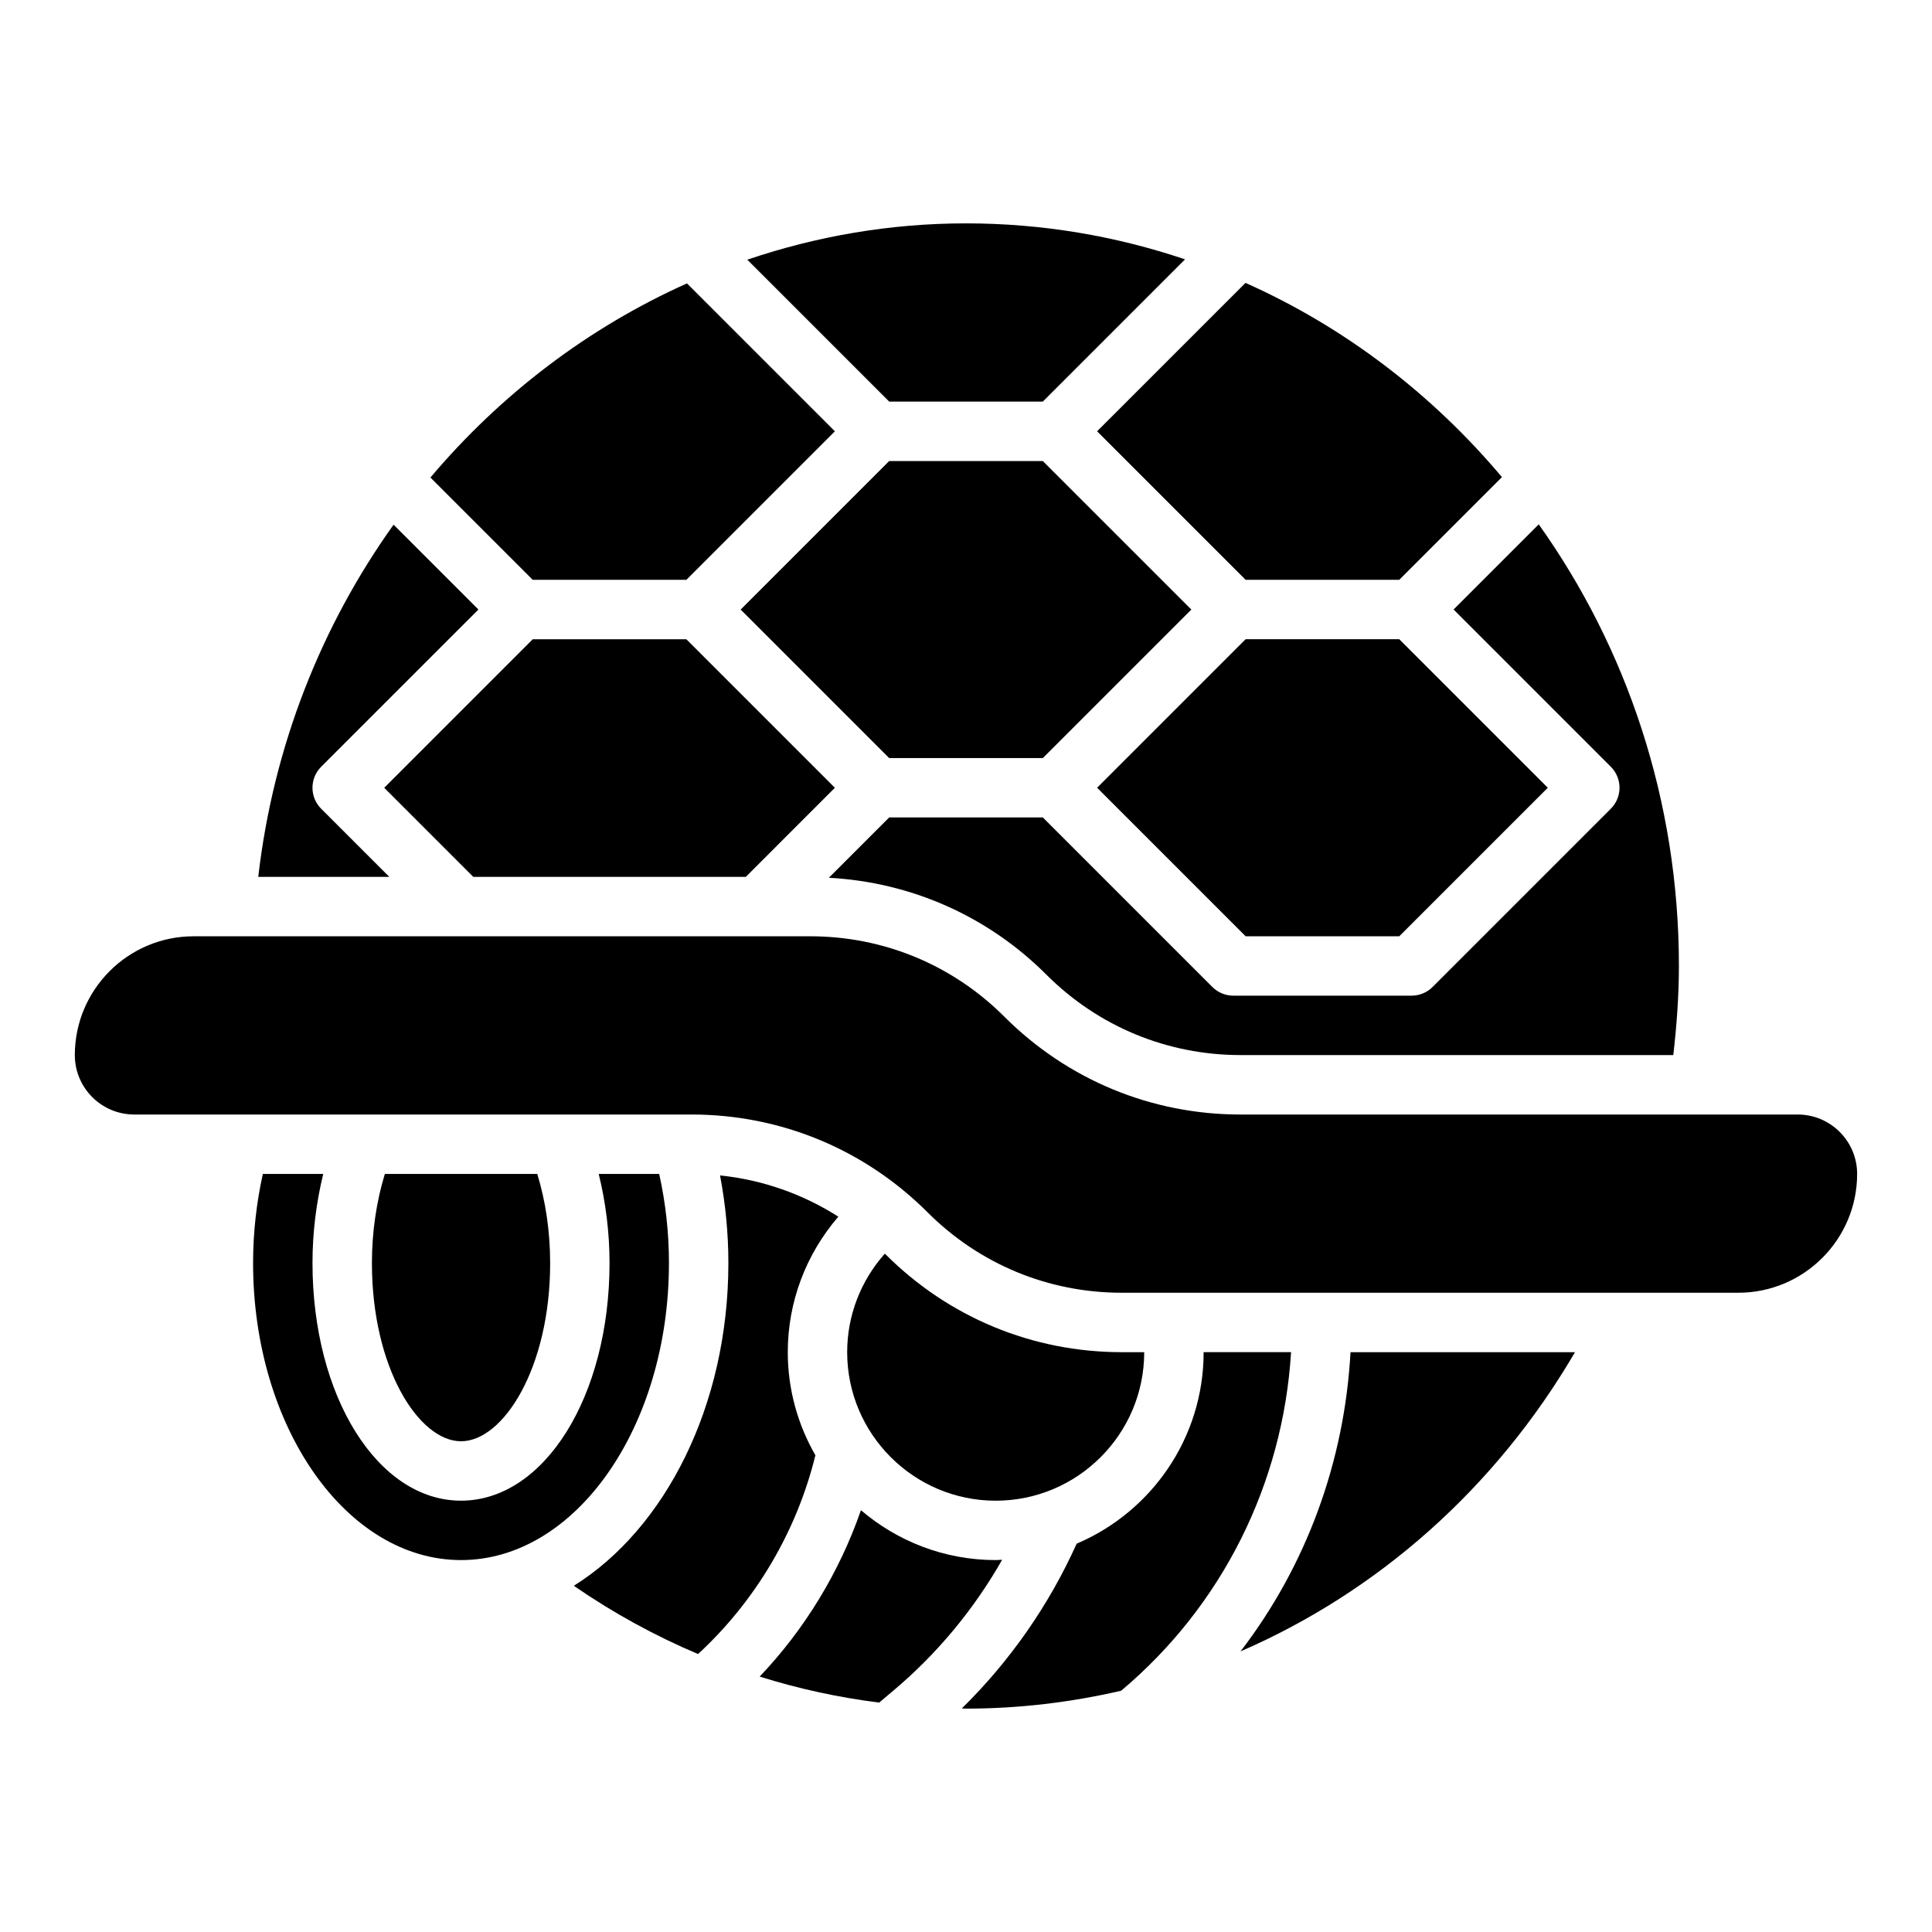 <?xml version="1.0" encoding="UTF-8"?>
<!-- Uploaded to: ICON Repo, www.iconrepo.com, Generator: ICON Repo Mixer Tools -->
<svg fill="#000000" width="800px" height="800px" version="1.1" viewBox="144 144 512 512" xmlns="http://www.w3.org/2000/svg">
 <g>
  <path d="m380.81 591.98c11.539-9.715 21.316-21.508 28.773-34.629-0.574 0.016-1.133 0.086-1.715 0.086-13.617 0-26.078-5-35.707-13.219-5.699 16.414-14.855 31.488-26.836 44.098 10.297 3.234 20.867 5.527 31.66 6.887z"/>
  <path d="m407.87 541.7c21.703 0 39.359-17.656 39.359-39.359h-5.961c-23.641 0-45.863-9.211-62.582-25.922-0.062-0.062-0.133-0.117-0.203-0.18-6.367 7.152-9.973 16.371-9.973 26.102 0 21.703 17.656 39.359 39.359 39.359z"/>
  <path d="m501.9 502.34c-1.59 29-11.699 56.578-29.148 79.293 36.359-15.77 67.543-43.195 88.641-79.293z"/>
  <path d="m441.12 592.06 0.078-0.07c26.82-22.578 42.816-54.93 44.949-89.656l-23.172 0.004c0 22.773-13.895 42.375-33.652 50.75-7.32 16.289-17.695 31.172-30.441 43.668 0.375-0.004 0.738 0.047 1.117 0.047 14.035 0 27.793-1.664 41.121-4.742z"/>
  <path d="m620.41 439.36h-147.66c-23.641 0-45.863-9.211-62.582-25.922-13.742-13.746-32.016-21.312-51.449-21.312h-163.4c-17.367 0-31.488 14.121-31.488 31.488 0 8.684 7.062 15.742 15.742 15.742h147.66c23.641 0 45.863 9.211 62.582 25.922 13.75 13.75 32.02 21.312 51.457 21.312h163.4c17.367 0 31.488-14.121 31.488-31.488 0-8.684-7.062-15.742-15.746-15.742z"/>
  <path d="m213.66 455.1c-1.691 7.613-2.59 15.523-2.59 23.617 0 43.406 24.719 78.719 55.105 78.719s55.105-35.312 55.105-78.719c0-8.086-0.898-16.004-2.59-23.617h-16.027c1.84 7.449 2.871 15.414 2.871 23.617 0 35.312-17.285 62.977-39.359 62.977s-39.359-27.664-39.359-62.977c0-8.188 1.023-16.168 2.852-23.617z"/>
  <path d="m266.18 525.95c11.172 0 23.617-19.398 23.617-47.23 0-8.383-1.211-16.414-3.418-23.617h-40.391c-2.207 7.211-3.426 15.242-3.426 23.617 0 27.836 12.445 47.23 23.617 47.23z"/>
  <path d="m360.09 529.66c-4.637-8.062-7.32-17.383-7.32-27.324 0-13.344 4.84-25.977 13.398-35.906-9.438-6.008-20.098-9.77-31.348-10.926 1.434 7.559 2.207 15.312 2.207 23.215 0 37.84-16.816 70.469-40.965 85.531 10.461 7.211 21.477 13.242 32.93 18.09 15.27-14.094 26.141-32.504 31.098-52.68z"/>
  <path d="m514.82 392.12 39.359-39.359-39.359-39.359h-40.715l-39.359 39.359 39.359 39.359z"/>
  <path d="m285.18 297.66h40.715l39.359-39.359-39.195-39.195c-26.152 11.707-49.375 29.387-67.992 51.445z"/>
  <path d="m212.44 376.38h34.73l-18.051-18.051c-3.078-3.078-3.078-8.055 0-11.133l41.668-41.664-22.484-22.484c-19.098 26.703-31.859 58.609-35.863 93.332z"/>
  <path d="m342.04 212.82 37.605 37.605h40.715l37.691-37.691c-18.301-6.172-37.801-9.539-58.047-9.539-20.152 0-39.629 3.406-57.965 9.625z"/>
  <path d="m379.64 266.18-39.359 39.359 39.359 39.359h40.715l39.359-39.359-39.359-39.359z"/>
  <path d="m285.18 313.41-39.359 39.359 23.617 23.617h72.203l23.613-23.617-39.359-39.359z"/>
  <path d="m474.07 218.97-39.328 39.328 39.359 39.359h40.715l27.215-27.215c-18.555-22.047-41.723-39.773-67.961-51.473z"/>
  <path d="m472.76 423.61h114.68c0.898-7.824 1.488-15.719 1.488-23.613 0-43.809-13.824-84.301-37.148-117.04l-22.566 22.57 41.668 41.668c3.078 3.078 3.078 8.055 0 11.133l-47.23 47.23c-1.477 1.477-3.484 2.305-5.57 2.305h-47.23c-2.086 0-4.094-0.828-5.566-2.305l-44.926-44.93h-40.715l-15.988 15.988c21.781 1.188 42.109 10.141 57.648 25.68 13.75 13.746 32.023 21.309 51.457 21.309z"/>
 </g>
</svg>